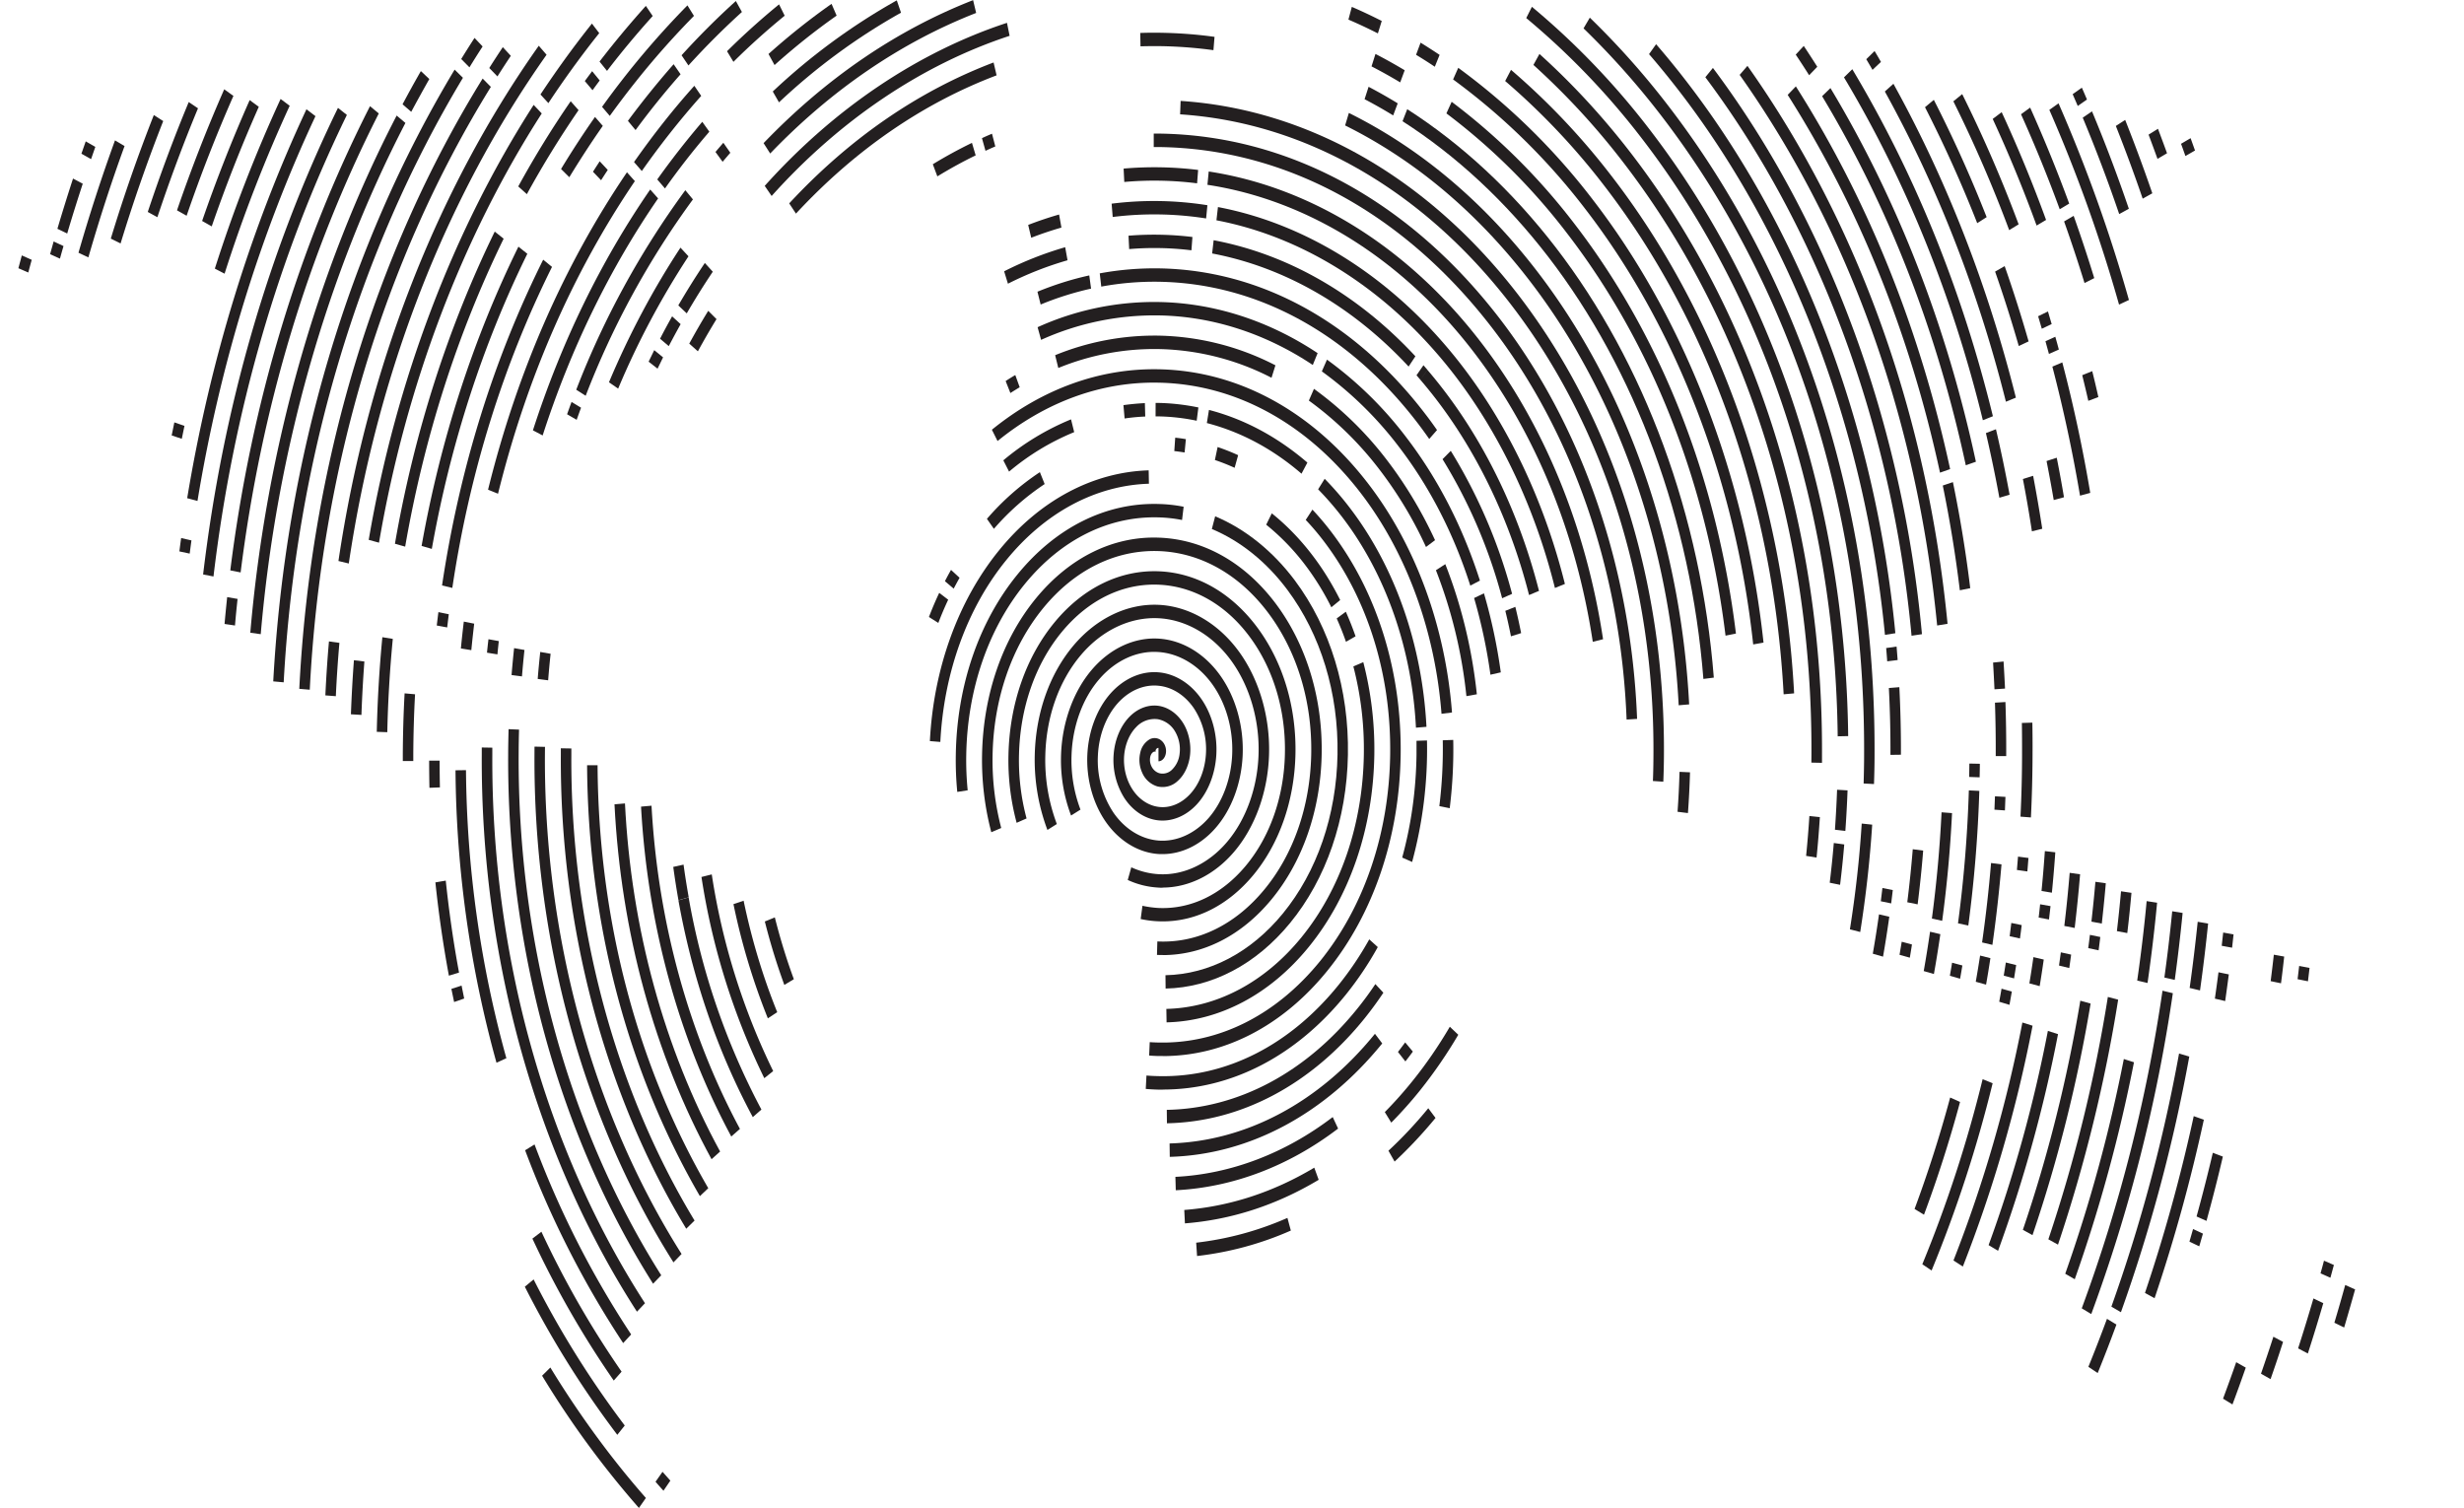<svg width="67" height="41" fill="none" xmlns="http://www.w3.org/2000/svg"><g clip-path="url(#clip0_57_2042)" fill="#231F20"><path d="M38.074 2.24c-.255-.153-.518-.3-.78-.435l.107-.338c.267.137.534.287.795.443l-.122.329v.002zm8.846 15.044c-.51-4.162-2.004-7.95-4.32-10.954a16.947 16.947 0 00-3.27-3.247l.143-.315a17.27 17.27 0 013.33 3.306c2.358 3.059 3.88 6.916 4.4 11.153l-.283.057zM19.032 32.525c-1.984-3.418-3.043-7.468-3.068-11.717h.285c.023 4.168 1.064 8.146 3.01 11.5l-.229.217h.002zm-.056-22.973l-.234-.209c.165-.302.338-.602.516-.891l.225.225a19.36 19.36 0 00-.506.875h-.001zm2.667-3.744l-.183-.278c1.637-1.764 3.507-3.053 5.557-3.831l.082.35c-2.014.763-3.85 2.028-5.456 3.76zm11.351-4.444a12.015 12.015 0 00-1.494-.11c-.163 0-.326 0-.488.006l-.007-.364c.166-.006.332-.008.498-.006.507.006 1.02.042 1.522.112l-.03.362h-.001zm4.888 1.774a13.08 13.08 0 00-.777-.441l.109-.337c.265.139.532.29.792.45l-.124.33v-.002z"/><path d="M46.318 18.461c-.341-4.312-1.84-8.39-4.224-11.485-1.154-1.497-2.486-2.736-3.957-3.68l.128-.327c1.499.962 2.855 2.225 4.032 3.751 2.428 3.152 3.958 7.31 4.304 11.705l-.283.036zM19.348 31.52c-1.554-2.85-2.466-6.187-2.639-9.65l.285-.024c.169 3.395 1.064 6.668 2.587 9.465l-.233.209z"/><path d="M45.646 19.177c-.225-4.342-1.666-8.446-4.06-11.553-1.425-1.852-3.112-3.27-5.01-4.213l.102-.34c1.936.96 3.656 2.406 5.112 4.297 2.44 3.17 3.91 7.355 4.141 11.785l-.285.024zm.252 2.931l-.283-.035c.026-.359.044-.725.054-1.086l.285.013c-.01.368-.029.74-.056 1.106v.002zm-26.013 8.795c-1.43-2.658-2.277-5.759-2.454-8.97l.285-.025c.173 3.147 1.005 6.185 2.404 8.788l-.235.207zm5.603-26.107l-.123-.33a12.51 12.51 0 011.064-.581l.101.34c-.352.17-.701.363-1.042.571zm1.309-.696l-.096-.343c.09-.043.182-.083.273-.121l.09.346c-.09.038-.179.077-.267.119z"/><path d="M45.23 21.255l-.285-.019c.01-.24.014-.481.015-.715.03-4.608-1.347-8.957-3.88-12.248-2.389-3.105-5.582-4.94-8.991-5.164l.014-.365c3.481.23 6.74 2.102 9.18 5.272 2.586 3.361 3.992 7.804 3.962 12.506-.001.24-.007.487-.017.733h.001zm-24.76 9.121c-.963-1.794-1.643-3.776-2.023-5.896l.278-.08a19.38 19.38 0 001.979 5.77l-.235.206z"/><path d="M18.449 24.48a20.684 20.684 0 01-.142-.908l.28-.062c.04.296.088.595.14.888l-.278.08v.002zm25.781-4.913c-.155-4.004-1.453-7.785-3.656-10.65-2.408-3.134-5.631-4.88-9.075-4.919h-.127v-.366h.13c3.52.04 6.814 1.825 9.276 5.029 2.25 2.928 3.578 6.794 3.737 10.886l-.285.018v.002zm-23.447 9.751a19.008 19.008 0 01-1.709-5.472l.28-.07a18.55 18.55 0 001.67 5.348l-.243.194h.002z"/><path d="M32.551 4.985a9.248 9.248 0 00-1.98-.037l-.018-.364a9.678 9.678 0 012.026.037l-.028.362v.002zM43.31 17.45c-.453-2.985-1.574-5.71-3.242-7.883-1.928-2.512-4.498-4.125-7.236-4.542l.035-.362c2.802.428 5.432 2.077 7.405 4.647 1.709 2.224 2.855 5.016 3.318 8.071l-.28.07zM20.879 27.69a18.172 18.172 0 01-.935-3.106l.276-.093c.218 1.047.524 2.067.914 3.031l-.254.167-.001.002zm7.162-21.224l-.083-.35a9.75 9.75 0 01.84-.283l.064.355a9.573 9.573 0 00-.82.276v.002zm4.757-.526a9.107 9.107 0 00-2.542-.04l-.029-.362a9.25 9.25 0 012.604.042l-.035.362.002-.002z"/><path d="M42.281 15.988c-.537-2.158-1.478-4.155-2.719-5.775-1.731-2.257-4.034-3.756-6.485-4.223l.041-.36c2.512.477 4.872 2.015 6.646 4.328 1.273 1.66 2.236 3.707 2.788 5.92l-.272.11h.001zM21.327 26.78a17.295 17.295 0 01-.53-1.724l.272-.111c.143.57.317 1.137.517 1.68l-.258.156h-.001zm6.081-19.064l-.104-.339a9.54 9.54 0 011.66-.655l.064.355a9.25 9.25 0 00-1.62.637v.002zm4.99-.91a8.216 8.216 0 00-1.694-.033l-.018-.364a8.655 8.655 0 011.738.035l-.027.362h.001z"/><path d="M38.303 9.968c-1.522-1.639-3.37-2.702-5.343-3.076l.041-.36c2.026.382 3.922 1.473 5.486 3.156l-.184.278v.002zm.318.357l-.104-.121.189-.273.107.124-.192.27zm2.956 5.853c-.506-1.986-1.378-3.824-2.522-5.317a12.68 12.68 0 00-.434-.535l.192-.269c.152.178.302.363.445.55 1.175 1.533 2.07 3.42 2.59 5.46l-.271.113v-.002zm-3.656 15.406l-.167-.295c.379-.351.743-.74 1.083-1.155l.197.264c-.35.426-.725.825-1.114 1.188l.001-.002zm-5.371 2.568l-.024-.362a8.592 8.592 0 002.481-.674l.093.344a8.754 8.754 0 01-2.549.692h-.001zM28.297 8.28l-.087-.348c.46-.189.934-.339 1.409-.443l.049.359a8.32 8.32 0 00-1.37.432z"/><path d="M38.862 11.935a12.154 12.154 0 00-.312-.428C36.683 9.065 34.178 7.7 31.5 7.661a7.925 7.925 0 00-1.555.132l-.041-.36a8.218 8.218 0 011.598-.136c2.755.04 5.33 1.444 7.251 3.956.109.14.216.289.322.44l-.213.244v-.002zm1.983 4.331a14.063 14.063 0 00-1.62-3.78l.224-.227a14.497 14.497 0 011.667 3.888l-.27.12zm.241 1.038a15.899 15.899 0 00-.154-.695l.272-.108c.058.234.11.474.158.714l-.276.087v.002zm-3.256 13.22l-.175-.285c.267-.271.527-.562.771-.868.36-.448.695-.937.997-1.453l.23.218a12.883 12.883 0 01-1.026 1.495c-.25.313-.518.613-.795.893h-.001zm-5.61 2.741l-.018-.365c1.229-.095 2.417-.481 3.535-1.15l.12.33c-1.15.689-2.373 1.086-3.638 1.185z"/><path d="M35.696 9.924c-1.289-.86-2.74-1.326-4.197-1.348a7.5 7.5 0 00-3.19.665l-.095-.344a7.688 7.688 0 013.288-.685c1.5.024 2.997.504 4.326 1.39l-.132.324v-.002zm4.284 6c-.45-1.41-1.102-2.678-1.937-3.769a9.97 9.97 0 00-2.1-2.057l.14-.319a10.23 10.23 0 012.163 2.122c.86 1.125 1.53 2.432 1.996 3.886l-.263.137h.001zm.547 2.42a14.58 14.58 0 00-.444-2.083l.268-.128c.203.695.358 1.419.458 2.149l-.28.064-.002-.002zm-2.312 10.518l-.202-.258c.066-.086.131-.172.196-.26l.209.25c-.066.089-.133.179-.202.266l-.001.002zm-6.244 3.502l-.01-.364c1.503-.075 2.983-.637 4.278-1.626l.146.313c-1.336 1.02-2.863 1.6-4.415 1.677h.002zm-4.497-21.677l-.129-.326c.086-.057.173-.11.262-.163l.12.332a9.599 9.599 0 00-.253.157z"/><path d="M34.573 10.271a6.975 6.975 0 00-3.074-.78 6.897 6.897 0 00-2.722.515l-.086-.348a7.143 7.143 0 012.812-.532 7.205 7.205 0 013.178.807l-.106.338h-.002zm4.202 4.602a10.955 10.955 0 00-1.24-2.072 9.221 9.221 0 00-1.945-1.909l.139-.319a9.479 9.479 0 012.012 1.974c.49.646.922 1.365 1.28 2.141l-.246.185zm1.099 4.055a13.116 13.116 0 00-.829-3.423l.255-.165c.438 1.115.727 2.305.858 3.538l-.282.05h-.002zm-8.066 12.528l-.005-.364c2.09-.06 4.073-1.12 5.584-2.982l.198.262c-1.563 1.925-3.613 3.022-5.775 3.084h-.002z"/><path d="M39.197 19.41c-.172-2.232-.94-4.35-2.166-5.963-1.462-1.923-3.427-3.003-5.532-3.042-1.55-.031-3.063.522-4.374 1.587l-.154-.307c1.36-1.106 2.929-1.675 4.532-1.644 2.181.04 4.217 1.159 5.732 3.152 1.272 1.673 2.07 3.868 2.247 6.18l-.284.036h-.001zm.223 2.566l-.282-.057a12.691 12.691 0 00.093-1.79l.285-.01a12.993 12.993 0 01-.096 1.857zm-7.689 8.567l-.004-.365c1.941-.036 3.781-1.014 5.179-2.75.172-.212.338-.438.492-.67l.218.235a9.744 9.744 0 01-.511.698c-1.45 1.8-3.36 2.813-5.374 2.852z"/><path d="M27.438 12.823l-.156-.306a6.982 6.982 0 011.841-1.114l.086.347a6.647 6.647 0 00-1.77 1.073zm3.142-1.444l-.032-.363c.192-.027.388-.045.583-.055l.01.365a5.21 5.21 0 00-.56.053h-.001zm1.96.061a5.543 5.543 0 00-1.041-.118h-.077l.001-.366h.08c.363.007.726.05 1.083.123l-.046.36zm2.85 1.44c-.782-.674-1.649-1.137-2.574-1.377l.058-.357c.962.25 1.862.733 2.676 1.432l-.16.302zm3.112 6.907c-.108-2.131-.812-4.152-1.979-5.692a8.357 8.357 0 00-.681-.79l.178-.286c.249.253.488.53.708.822 1.215 1.602 1.945 3.705 2.06 5.922l-.286.023zm-.104 3.651l-.27-.12c.247-.903.377-1.844.389-2.801v-.374l.285-.009a11.703 11.703 0 01-.404 3.302v.002zm-6.78 6.19h-.119a5.49 5.49 0 01-.344-.019l.019-.364c.11.009.22.014.33.016 1.834.043 3.573-.842 4.896-2.482a8.78 8.78 0 00.832-1.237l.232.21a9.049 9.049 0 01-.865 1.289c-1.35 1.671-3.114 2.585-4.981 2.585v.002zm-6.103-12.69l-.256-.161a9.39 9.39 0 01.28-.657l.244.187a8.893 8.893 0 00-.268.63v.001zm.417-.933l-.238-.202a7.49 7.49 0 01.166-.307l.232.214c-.054.097-.107.196-.159.294h-.001zm1.094-1.625l-.19-.272a7.008 7.008 0 011.44-1.27l.13.324a6.791 6.791 0 00-1.38 1.217zm5.184-2.077a7.047 7.047 0 00-.279-.038l.025-.364c.097.01.195.023.29.04l-.035.362zm1.361.417a5.448 5.448 0 00-.536-.212l.074-.353c.187.064.375.137.558.222l-.096.344z"/><path d="M31.618 28.714h-.12a3.77 3.77 0 01-.251-.013l.016-.364c.08.005.159.009.239.01 1.642.037 3.203-.748 4.392-2.212 1.2-1.481 1.877-3.475 1.907-5.616.03-2.162-.605-4.214-1.784-5.776a7.091 7.091 0 00-.512-.606l.182-.28c.186.198.365.41.534.634 1.233 1.633 1.896 3.776 1.865 6.035-.032 2.239-.74 4.324-1.995 5.872-1.214 1.498-2.8 2.318-4.475 2.318l.002-.002zm-6.048-8.54l-.285-.023c.1-1.975.767-3.815 1.877-5.182 1.102-1.359 2.549-2.133 4.072-2.18l.007.364c-1.452.045-2.83.785-3.882 2.08-1.06 1.302-1.695 3.058-1.79 4.941z"/><path d="M36.201 16.512a7.295 7.295 0 00-.691-1.123 6.28 6.28 0 00-1.08-1.122l.152-.309c.414.331.796.729 1.134 1.179.272.36.515.758.726 1.179l-.24.196zm.399.941a8.076 8.076 0 00-.253-.637l.248-.182c.098.218.186.443.265.668l-.26.149v.002zm-4.879 10.344l-.006-.364c1.374-.033 2.678-.725 3.673-1.946 1.065-1.307 1.667-3.072 1.697-4.968a8.955 8.955 0 00-.285-2.398l.27-.116a9.45 9.45 0 01.3 2.521c-.032 1.993-.665 3.85-1.784 5.224-1.048 1.287-2.42 2.014-3.865 2.049v-.002zm-5.691-6.264a8.884 8.884 0 01-.04-1.016c.03-1.873.626-3.612 1.679-4.9 1.04-1.275 2.404-1.954 3.836-1.913.226.005.455.03.68.075l-.043.36a3.84 3.84 0 00-.644-.071c-1.356-.037-2.647.606-3.632 1.812-.996 1.221-1.562 2.87-1.592 4.646-.006.32.007.644.039.963l-.284.044z"/><path d="M31.695 26.881l-.004-.364c1.191-.024 2.325-.62 3.192-1.678.929-1.135 1.457-2.67 1.486-4.322.03-1.673-.456-3.264-1.365-4.481-.564-.755-1.273-1.326-2.052-1.652l.09-.345c.821.344 1.571.948 2.167 1.744.962 1.287 1.475 2.971 1.443 4.741-.031 1.75-.59 3.376-1.575 4.576-.919 1.122-2.12 1.754-3.385 1.78l.003.002z"/><path d="M31.618 25.968c-.04 0-.08 0-.12-.002h-.038l.01-.366h.035c1.07.042 2.09-.461 2.872-1.41.795-.96 1.247-2.265 1.277-3.673.03-1.428-.38-2.79-1.155-3.833-.786-1.058-1.852-1.662-3.001-1.7-1.166-.037-2.276.51-3.126 1.544-.862 1.05-1.353 2.468-1.382 3.998a7.273 7.273 0 00.235 1.988l-.27.115a7.73 7.73 0 01-.251-2.112c.031-1.627.552-3.138 1.47-4.254.905-1.1 2.088-1.688 3.33-1.644 1.225.04 2.36.685 3.2 1.814.827 1.115 1.265 2.568 1.234 4.095-.032 1.505-.517 2.901-1.366 3.93-.808.98-1.854 1.512-2.956 1.512l.002-.002z"/><path d="M31.618 25.053a2.744 2.744 0 01-.601-.064l.048-.36a2.8 2.8 0 00.441.06c.88.038 1.718-.369 2.366-1.145.658-.789 1.038-1.865 1.066-3.027.03-1.185-.306-2.316-.946-3.187-.651-.886-1.538-1.393-2.494-1.432-.976-.038-1.905.416-2.62 1.278-.725.875-1.142 2.065-1.17 3.352a6.114 6.114 0 00.206 1.726l-.27.119a6.542 6.542 0 01-.222-1.856c.032-1.382.48-2.664 1.262-3.606.77-.929 1.774-1.417 2.824-1.377 1.034.04 1.99.59 2.693 1.545.692.94 1.055 2.165 1.024 3.447-.032 1.261-.443 2.427-1.157 3.282-.673.805-1.538 1.245-2.449 1.245h-.001z"/><path d="M31.612 24.138c-.038 0-.079 0-.117-.004a2.254 2.254 0 01-.83-.207l.097-.344c.239.11.49.172.746.187.674.038 1.354-.282 1.858-.877.516-.608.828-1.475.856-2.382.03-.926-.24-1.85-.737-2.538-.508-.703-1.233-1.126-1.989-1.163-.772-.037-1.542.332-2.112 1.01-.591.703-.932 1.665-.96 2.704a4.94 4.94 0 00.313 1.882l-.256.161a5.421 5.421 0 01-.344-2.056c.031-1.138.405-2.189 1.052-2.958.626-.743 1.47-1.147 2.317-1.107.83.04 1.628.505 2.188 1.278.548.757.845 1.779.813 2.8-.031 1.002-.376 1.963-.947 2.634-.53.625-1.235.976-1.948.976v.004z"/><path d="M31.612 23.224c-.04 0-.08 0-.12-.003-.549-.04-1.068-.361-1.428-.88-.348-.503-.53-1.169-.497-1.83.032-.64.264-1.246.636-1.662.361-.402.836-.61 1.306-.567.454.04.882.313 1.174.747.282.419.424.968.39 1.508-.033.52-.227 1.009-.533 1.338-.294.317-.679.474-1.054.43-.36-.042-.696-.267-.92-.617a1.94 1.94 0 01-.283-1.186c.033-.4.19-.769.431-1.014.228-.232.522-.339.804-.293.266.044.508.222.666.487.147.25.21.568.173.866-.035.28-.156.53-.332.686a.598.598 0 01-.555.149.654.654 0 01-.41-.368.839.839 0 01-.053-.553.544.544 0 01.25-.357.283.283 0 01.32.03c.09.072.14.199.128.323-.013.138-.101.242-.204.242v-.364c-.045 0-.075.04-.08.08 0 .017.002.028.005.03-.013-.012-.036-.015-.062 0-.038.02-.07.067-.085.127a.398.398 0 00.028.257c.046.099.128.17.224.196a.36.36 0 00.332-.092.709.709 0 00.213-.445.954.954 0 00-.119-.59.687.687 0 00-.474-.343.684.684 0 00-.59.216c-.18.183-.299.463-.325.767-.027.324.053.657.22.917.175.274.44.452.725.485.301.037.609-.092.845-.346.25-.267.407-.665.433-1.09a2.035 2.035 0 00-.323-1.24c-.243-.36-.598-.588-.978-.62-.395-.037-.794.138-1.098.477-.315.353-.512.868-.538 1.411a2.578 2.578 0 00.425 1.567c.31.447.758.721 1.23.756.488.035.98-.187 1.352-.61.382-.437.617-1.068.644-1.735.029-.684-.165-1.374-.53-1.89-.375-.531-.916-.857-1.483-.892-.584-.039-1.169.234-1.605.743-.45.522-.723 1.272-.75 2.058a3.786 3.786 0 00.243 1.484l-.256.161a4.268 4.268 0 01-.272-1.662c.031-.88.339-1.724.843-2.31.492-.573 1.151-.879 1.811-.838.642.04 1.255.408 1.681 1.012.416.588.635 1.373.603 2.154-.032.762-.3 1.485-.74 1.986-.397.454-.915.707-1.44.707h.002zM18.66 33.411c-2.226-3.674-3.436-8.252-3.41-12.892v-.172l.286.005v.169c-.027 4.558 1.163 9.057 3.35 12.667l-.227.223zm-.78-23.387l-.243-.19.153-.313.24.196-.15.307zm.305-.613l-.237-.201c.106-.205.216-.41.328-.608l.232.212c-.11.196-.218.398-.323.597zm.489-.89l-.23-.217c.23-.394.472-.782.722-1.154l.216.238c-.246.366-.484.747-.708 1.133zm2.308-3.192l-.188-.275c1.886-2.103 4.164-3.637 6.587-4.433l.072.353c-2.38.782-4.618 2.288-6.471 4.355zM37.466.908a13.65 13.65 0 00-.8-.375l.092-.346c.272.117.547.247.814.383l-.105.338h-.001zm1.548.906a13.06 13.06 0 00-.509-.324l.123-.33c.174.107.347.219.517.332l-.131.324v-.002zm8.658 15.708c-.48-4.439-2.1-8.644-4.566-11.84a17.654 17.654 0 00-3.594-3.522l.14-.316a17.92 17.92 0 013.656 3.582c2.509 3.251 4.158 7.529 4.645 12.047l-.282.05h.001z"/><path d="M18.313 34.326c-2.464-3.899-3.806-8.803-3.78-13.807l.001-.218.285.007-.002.214c-.025 4.92 1.293 9.742 3.716 13.575l-.222.23h.002zm-3.408-15.828l-.284-.037c.019-.241.043-.489.069-.734l.282.05a25.59 25.59 0 00-.067.72zm1.905-7.93l-.251-.174c.547-1.3 1.201-2.53 1.944-3.66l.218.235a22.303 22.303 0 00-1.912 3.597v.002zm4.133-6.394l-.18-.282C22.457 2.129 24.373.82 26.46.004l.083.348c-2.052.803-3.936 2.09-5.6 3.822zM48.5 18.879c-.28-5.206-2.016-10.123-4.889-13.843a18.921 18.921 0 00-2.683-2.833l.159-.304a19.23 19.23 0 012.728 2.88c2.92 3.781 4.685 8.78 4.97 14.074l-.285.026z"/><path d="M17.759 34.907c-2.568-4.062-3.968-9.171-3.941-14.387 0-.23.006-.463.011-.693l.285.012c-.007.228-.01.454-.011.681-.026 5.131 1.35 10.16 3.877 14.156l-.221.229v.002zm-3.566-16.515l-.283-.037c.02-.243.043-.489.069-.732l.282.05c-.026.239-.048.479-.068.72v-.001zm1.487-6.977l-.26-.151c.04-.112.08-.224.122-.335l.258.157c-.042.11-.08.22-.12.33zm.244-.655l-.255-.163a23.401 23.401 0 012.966-5.425l.207.25a23.01 23.01 0 00-2.916 5.338h-.002zm3.725-6.361l-.194-.267c.07-.084.142-.167.214-.25l.19.272c-.07.08-.14.163-.21.245zm1.533-1.616l-.169-.295A17.159 17.159 0 0124.385.01l.115.335a16.836 16.836 0 00-3.318 2.438zM49.54 20.742l-.286-.006.002-.216c.03-6.073-1.794-11.803-5.138-16.132a19.915 19.915 0 00-2.422-2.623l.164-.298c.878.79 1.707 1.687 2.463 2.665 3.396 4.399 5.25 10.22 5.22 16.39v.22h-.004zm-.145 2.576l-.284-.046c.036-.359.066-.723.089-1.084l.285.03c-.023.366-.053.735-.09 1.102v-.002z"/><path d="M17.32 35.666c-2.747-4.256-4.247-9.636-4.22-15.145v-.196l.287.005v.194c-.029 5.426 1.446 10.722 4.151 14.912l-.22.232.001-.002zm-3.794-17.873l-.284-.046c.012-.122.025-.243.04-.366l.281.051c-.013.12-.026.24-.037.361zm1.229-5.953l-.264-.139c.775-2.4 1.847-4.602 3.189-6.548l.215.242c-1.32 1.917-2.376 4.084-3.14 6.447v-.002zm3.327-6.716l-.21-.245a22.59 22.59 0 011.224-1.567l.192.269a20.584 20.584 0 00-1.204 1.541l-.002.002zm2.978-3.357l-.163-.299c.55-.492 1.126-.951 1.714-1.363l.138.32c-.579.406-1.147.859-1.688 1.344v-.002zM49.97 20.02C49.9 13.89 48 8.11 44.625 3.74A20.428 20.428 0 0041.501.491l.154-.306a20.759 20.759 0 013.172 3.299c3.428 4.435 5.355 10.306 5.428 16.531l-.285.006zm.208 2.574l-.283-.033c.025-.36.045-.726.058-1.087l.285.017c-.013.366-.034.737-.06 1.103zm-.143 1.465l-.282-.057c.044-.36.081-.723.111-1.08l.284.039c-.03.362-.069.732-.113 1.096v.002zM16.945 36.52a26.136 26.136 0 01-2.666-5.243l.256-.158a25.695 25.695 0 002.627 5.166l-.218.236.001-.002zM13.5 28.895a30.532 30.532 0 01-1.114-7.95l.285-.004a30.14 30.14 0 001.098 7.833l-.269.123v-.002zm-.684-11.217l-.284-.046c.024-.244.05-.487.08-.73l.282.056c-.028.24-.055.48-.078.72z"/><path d="M13.543 13.425l-.272-.11c.79-3.197 2.06-6.1 3.777-8.63l.215.24c-1.69 2.49-2.942 5.352-3.721 8.5h.001zm3.909-8.775l-.212-.244c.26-.37.531-.735.808-1.085.268-.339.548-.672.832-.988l.187.274a22.585 22.585 0 00-1.615 2.043zm2.492-2.967l-.175-.29c.454-.45.93-.878 1.415-1.274l.153.308c-.477.39-.947.81-1.393 1.254v.002zM50.96 21.319l-.285-.015c.007-.264.013-.527.013-.785.03-6.563-1.943-12.752-5.557-17.427A21.801 21.801 0 0043.059.771L43.23.48a21.96 21.96 0 012.102 2.356c3.666 4.745 5.67 11.025 5.64 17.684 0 .262-.006.53-.015.799h.002zm-.378 4.023l-.28-.073c.151-.947.26-1.915.321-2.876l.285.03a31.54 31.54 0 01-.326 2.919zM16.689 37.539a26.167 26.167 0 01-2.212-3.86l.245-.187a25.813 25.813 0 002.18 3.805l-.213.242zm-4.341-10.293l-.074-.357.277-.09.071.352-.274.095zm-.142-.716a32.547 32.547 0 01-.367-2.537l.282-.048c.088.837.208 1.679.361 2.5l-.278.085h.002zm-.529-5.109c-.005-.245-.008-.49-.008-.738h.285c0 .242.003.485.008.727l-.285.011zm.482-4.361l-.283-.052c.015-.121.029-.244.045-.364l.282.058c-.014.12-.03.24-.043.359h-.002zm.141-1.074l-.28-.067c.472-3.164 1.397-6.144 2.75-8.858l.24.196c-1.332 2.674-2.246 5.612-2.711 8.73h.001zM16.344 4.9l-.22-.23c.06-.095.121-.19.183-.284l.219.235c-.062.093-.122.186-.182.28zm.938-1.363l-.208-.251a23.703 23.703 0 011.243-1.54l.189.273a21.886 21.886 0 00-1.224 1.518zM18.72 1.78l-.187-.277c.471-.52.968-1.016 1.476-1.475l.165.298c-.501.454-.99.943-1.455 1.455V1.78z"/><path d="M51.255 17.262c-.537-5.563-2.532-10.824-5.617-14.814-.26-.335-.527-.663-.798-.976l.192-.27c.275.318.547.65.809.99 3.13 4.047 5.155 9.383 5.697 15.026l-.283.044zm.061.721c-.008-.12-.018-.241-.028-.362l.283-.04.029.366-.284.035v.001zm.088 2.543v-.005c.003-.603-.012-1.21-.043-1.813l.285-.023c.031.61.046 1.228.043 1.837l-.285.004zm.018 4.038l-.28-.058.044-.36.282.056-.044.364-.002-.002zm-.22 1.448l-.278-.08c.062-.355.119-.714.169-1.07l.28.065c-.05.358-.107.724-.17 1.083l-.001.002zM18.04 40.534c-.072-.08-.144-.161-.215-.244l.19-.27.213.24-.187.274zm-1.255-1.52a26.49 26.49 0 01-2.514-4.027l.239-.198a26.167 26.167 0 002.478 3.972l-.204.255v-.002zm-5.832-18.32v-.174c.003-.554.018-1.114.049-1.667l.284.025c-.03.546-.045 1.099-.048 1.644v.172h-.285zm.789-5.769l-.278-.081c.514-2.89 1.4-5.629 2.633-8.137l.242.194c-1.215 2.473-2.09 5.173-2.597 8.023zM15.48 4.818l-.224-.223c.293-.483.604-.961.923-1.415l.212.243c-.315.449-.62.92-.91 1.395zm1.101-1.666l-.21-.247A23.403 23.403 0 0118.692.146l.178.286a22.69 22.69 0 00-1.636 1.855c-.222.28-.442.573-.654.865h.002z"/><path d="M51.978 17.286c-.523-5.667-2.514-11.06-5.607-15.186l.206-.253c3.136 4.183 5.153 9.65 5.684 15.397l-.283.042zm.166 7.304l-.282-.057c.06-.478.11-.963.149-1.442l.283.038c-.038.485-.09.977-.15 1.46zm-.214 1.45l-.279-.078.06-.355.278.074c-.018.12-.038.24-.058.36v-.002zM17.373 41.002a25.357 25.357 0 01-2.633-3.595l.225-.223a26.346 26.346 0 001.638 2.383c.31.4.631.791.96 1.164l-.191.273.001-.002zM10.53 19.909l-.285-.01c.019-.858.07-1.724.152-2.573l.284.046a34.07 34.07 0 00-.15 2.537zm.489-5.045l-.28-.079c.523-3.014 1.437-5.87 2.714-8.488l.242.193c-1.26 2.582-2.162 5.4-2.678 8.374h.002zm3.306-9.586l-.233-.209c.44-.802.919-1.582 1.426-2.316l.214.242a26.849 26.849 0 00-1.406 2.285l-.001-.002zm1.787-2.825l-.21-.249.199-.269.206.253c-.066.088-.13.176-.195.265zm.394-.525l-.204-.254A25.876 25.876 0 0117.562.16l.186.276a24.332 24.332 0 00-1.244 1.494l.002-.002z"/><path d="M52.674 17.006c-.546-5.603-2.401-10.78-5.37-14.97l.212-.245c3.007 4.246 4.889 9.493 5.441 15.17l-.283.047v-.002zm.137 8.032l-.28-.062c.127-.952.216-1.924.263-2.889l.285.022a34.37 34.37 0 01-.268 2.927v.002zm-.225 1.446l-.277-.08c.063-.354.12-.712.172-1.07l.28.067c-.053.36-.11.724-.175 1.082v.001zM9.827 19.439l-.285-.017c.018-.487.045-.983.082-1.47l.284.035c-.036.482-.063.97-.08 1.452zm.479-4.683l-.28-.077c.738-4.322 2.29-8.413 4.485-11.827l.22.233c-2.167 3.37-3.698 7.406-4.425 11.671zm4.607-11.951l-.217-.236c.42-.634.865-1.252 1.327-1.836l.072-.092.199.26-.072.09a26.61 26.61 0 00-1.31 1.812l.001.002z"/><path d="M52.752 12.852c-.817-3.774-2.21-7.23-4.142-10.272l.222-.231c1.956 3.08 3.368 6.582 4.195 10.406l-.275.097zm.539 3.198a35.716 35.716 0 00-.464-2.848l.276-.093c.195.948.354 1.918.471 2.884l-.282.057h-.001zm.539 5.086l-.286-.01c.003-.12.005-.241.006-.364l.285.006c0 .122-.003.245-.006.368zm-.308 4.03l-.281-.06c.159-1.192.258-2.407.295-3.615l.285.014a36.319 36.319 0 01-.3 3.663v-.002zm-.224 1.446l-.278-.08c.02-.12.042-.236.06-.355l.28.075c-.02.12-.04.24-.062.36zM9.132 18.93l-.285-.022c.023-.489.055-.983.098-1.468l.284.04c-.042.48-.075.966-.097 1.45zm.352-3.608l-.281-.068c.776-5.224 2.66-10.07 5.447-14.01l.212.245C12.11 5.38 10.25 10.164 9.484 15.322zM49.193 2.045a26.93 26.93 0 00-.364-.56l.218-.236c.124.186.248.377.368.567l-.222.23z"/><path d="M53.453 12.651c-.786-3.652-2.1-7.029-3.907-10.035l.227-.221c1.828 3.042 3.158 6.462 3.955 10.16l-.275.096zm.78 6.092a63.154 63.154 0 00-.038-.727l.285-.029c.015.245.028.489.04.736l-.285.02h-.002zm.319 1.817h-.285v-.04a36.92 36.92 0 00-.021-1.414l.285-.017c.016.474.023.956.021 1.432v.04zm-.035 1.476l-.285-.02.014-.364.285.016-.014.368zm-.341 3.656l-.28-.066a37.27 37.27 0 00.244-2.16l.284.038c-.062.73-.145 1.466-.248 2.188zm-.172 1.081l-.28-.078c.042-.236.081-.474.118-.712l.28.07c-.036.24-.075.48-.118.72zm-1.687 6.257l-.257-.157a34.28 34.28 0 00.968-3.03l.269.12a34.459 34.459 0 01-.981 3.067h.001zM8.423 18.754l-.285-.024c.308-6.08 2.031-11.818 4.986-16.594l.223.227c-2.917 4.718-4.62 10.385-4.924 16.393v-.002zm5.103-16.676l-.222-.229c.12-.19.243-.379.368-.567l.218.236a26.16 26.16 0 00-.364.56z"/><path d="M53.917 11.426c-.825-3.377-2.095-6.513-3.776-9.322l.226-.222c1.703 2.845 2.988 6.019 3.823 9.436l-.272.108h-.001zm.449 2.108A36.892 36.892 0 0054 11.776l.273-.104c.138.587.262 1.186.371 1.78l-.278.082zm.859 8.693l-.285-.022a34.95 34.95 0 00.043-1.684c0-.29 0-.579-.005-.863l.285-.009c.005.288.007.58.005.871a37.359 37.359 0 01-.044 1.705l.001.002zm-.098 1.468l-.284-.04.03-.363.284.037c-.01.122-.019.245-.03.366zm-.201 1.823l-.28-.062.045-.36.282.058c-.014.12-.03.241-.047.362v.002zm-.162 1.085l-.279-.075.057-.357.281.07-.057.36-.002.002zm-.124.72l-.278-.085c.021-.119.043-.236.063-.355l.28.079c-.022.12-.042.24-.065.359v.002zm-2.117 7.223l-.252-.17a35.202 35.202 0 001.64-5.032l.272.11a35.49 35.49 0 01-1.66 5.092zM7.715 18.553l-.285-.026c.33-6.066 2.035-11.818 4.932-16.634l.226.222C9.726 6.874 8.04 12.558 7.714 18.55l.001.002zM12.764 1.83l-.223-.226c.119-.192.239-.384.362-.573l.22.232c-.121.187-.24.376-.357.566h-.002zm38.153.07a29.292 29.292 0 00-.17-.29l.226-.222c.059.097.116.196.173.295l-.23.217zm3.627 9.023c-.756-3.013-1.863-5.85-3.292-8.435l.233-.21c1.447 2.614 2.566 5.486 3.33 8.534l-.271.111zm.707 3.524a38.382 38.382 0 00-.245-1.422l.278-.087c.09.475.174.958.248 1.44l-.28.069zm.544 9.826l-.283-.046c.036-.358.066-.723.091-1.085l.284.033a39.29 39.29 0 01-.093 1.098h.001zm-.078.729l-.283-.053c.015-.121.028-.24.04-.361l.283.05-.042.364h.002zm-.255 1.812l-.28-.075c.04-.238.076-.476.11-.714l.281.066c-.035.241-.071.483-.111.723zm-2.089 7.624l-.255-.165a36.835 36.835 0 001.874-6.47l.277.087a37.286 37.286 0 01-1.896 6.548z"/><path d="M7.09 17.244l-.284-.04c.43-5.005 1.806-9.869 3.98-14.062l.238.201c-2.149 4.146-3.51 8.953-3.934 13.9zM11.182 3.04l-.236-.204c.16-.302.328-.606.498-.903l.23.216c-.167.295-.333.595-.492.892zm42.582 3.029a35.43 35.43 0 00-1.42-3.154l.24-.2a35.583 35.583 0 011.436 3.189l-.255.163-.002.002zm1.129 3.338a37.553 37.553 0 00-.643-2.022l.26-.149c.234.668.453 1.357.651 2.047l-.268.126v-.002zm.952 4.193a42.963 42.963 0 00-.196-1.064l.277-.09c.07.351.136.714.197 1.075l-.279.076.001.002zm.569 11.632l-.282-.055c.057-.476.106-.96.146-1.444l.283.039c-.04.487-.09.979-.147 1.46zm-.146 1.09l-.28-.068.05-.359.28.062-.051.363v.002zM54.33 34.01l-.257-.154a37.952 37.952 0 001.612-5.825l.276.088a38.606 38.606 0 01-1.63 5.89zM6.39 17.008l-.284-.042c.021-.244.046-.487.071-.73l.283.049c-.026.24-.05.481-.07.723z"/><path d="M6.544 15.565l-.282-.056c.567-4.53 1.844-8.776 3.799-12.622l.239.198c-1.932 3.802-3.196 8.001-3.757 12.48h.001zm48.089-9.308a36.29 36.29 0 00-1.518-3.502l.24-.196A36.537 36.537 0 0154.89 6.1l-.258.158h.002zm.887 2.682l-.1-.34.267-.13.101.343-.268.127zm.194.685l-.095-.345.268-.122c.033.115.065.23.096.348l-.27.119zm.845 3.854a40.652 40.652 0 00-.752-3.509l.27-.115a40.12 40.12 0 01.76 3.548l-.279.076zm.592 11.635l-.282-.053c.04-.359.078-.723.108-1.083l.283.04c-.031.364-.069.734-.109 1.096zm-.088.727l-.281-.06c.016-.12.032-.24.046-.36l.282.058c-.014.12-.03.243-.046.364l-.001-.002zm-1.796 7.745l-.262-.145c.681-2 1.207-4.096 1.562-6.23l.28.078a40.124 40.124 0 01-1.581 6.299v-.002z"/><path d="M5.805 15.675l-.282-.055c.538-4.53 1.773-8.8 3.667-12.687l.242.192c-1.873 3.846-3.094 8.069-3.627 12.55zm49.574-9.541a37.989 37.989 0 00-1.194-2.9l.244-.184c.437.946.844 1.933 1.207 2.93l-.259.154h.002zm1.406 4.766a40.731 40.731 0 00-.166-.698l.272-.11c.059.234.114.469.167.705l-.273.102zm1.059 14.471l-.282-.053c.042-.359.08-.723.112-1.083l.284.042c-.033.362-.07.732-.114 1.094zm-1.884 8.472l-.262-.145a40.778 40.778 0 001.618-6.59l.28.074a41.358 41.358 0 01-1.636 6.661zM5.158 15.053l-.28-.06c.015-.122.03-.242.048-.363l.28.064c-.017.119-.032.24-.048.359z"/><path d="M5.37 13.621l-.28-.075C5.709 9.808 6.8 6.25 8.333 2.971l.245.187C7.06 6.402 5.98 9.922 5.37 13.62zM56.007 5.69a38.783 38.783 0 00-1.052-2.583l.248-.181c.38.847.738 1.726 1.062 2.61l-.258.154zm.675 2.008a41 41 0 00-.556-1.677l.26-.152c.198.558.387 1.128.56 1.693l-.264.134v.002zm1.712 19.03l-.28-.066c.103-.714.19-1.44.257-2.16l.284.044c-.069.727-.156 1.46-.26 2.182zm-1.977 8.056l-.26-.15a41.5 41.5 0 001.593-5.838l.276.088a41.96 41.96 0 01-1.61 5.9zM4.945 11.932l-.277-.092.073-.355.275.095-.073.352h.002zm1.161-4.491l-.264-.137A40.307 40.307 0 017.63 2.691l.247.185a39.88 39.88 0 00-1.77 4.565zm51.514.841a41.088 41.088 0 00-1.895-5.294l.25-.178a41.591 41.591 0 011.914 5.347l-.268.125h-.001zm1.513 18.362l-.28-.064c.082-.593.154-1.2.213-1.802l.283.046a47.42 47.42 0 01-.214 1.82h-.002zm-2.269 9.086l-.258-.155a42.824 42.824 0 002.196-8.637l.281.068a43.282 43.282 0 01-2.218 8.724h-.001zM5.756 6.155l-.26-.147a41.832 41.832 0 011.293-3.286l.248.182a40.998 40.998 0 00-1.28 3.252v-.001zM56.497 2.88l-.138-.319.25-.177c.047.106.093.214.139.322l-.251.176V2.88zm1.128 2.943a42 42 0 00-.992-2.623l.252-.172c.36.862.697 1.754 1.002 2.649l-.262.144v.002zM59.82 26.93l-.28-.067c.084-.596.157-1.202.219-1.799l.283.048a48.975 48.975 0 01-.22 1.817h-.002zm-2.149 8.75l-.259-.151a43.735 43.735 0 001.84-6.883l.278.083a44.258 44.258 0 01-1.859 6.952zm-.631 1.654l-.254-.169c.175-.43.345-.869.506-1.305l.257.156c-.161.44-.333.884-.51 1.32v-.002zM5.073 5.865l-.26-.146a42.472 42.472 0 011.284-3.291l.25.18a41.63 41.63 0 00-1.272 3.257h-.002zm53.19-.463a43.685 43.685 0 00-.73-1.977l.254-.164c.26.655.508 1.325.738 1.995l-.262.146zm2.431 20.367l-.282-.052.04-.36.282.05-.04.363v-.001zm-.188 1.451l-.28-.066c.034-.238.067-.477.098-.717l.281.058a61.8 61.8 0 01-.099.725zm-1.919 8.08l-.262-.144a44.79 44.79 0 001.326-4.807l.275.097a44.974 44.974 0 01-1.339 4.852v.002zM4.28 5.906l-.262-.143c.337-1.012.71-2.017 1.114-2.988l.252.17c-.4.962-.77 1.957-1.104 2.959v.002zM58.666 4.32c-.08-.22-.16-.439-.243-.659l.256-.159c.083.222.166.443.246.665l-.259.153zm1.332 28.877l-.27-.12c.158-.572.306-1.154.442-1.732l.273.104a47.153 47.153 0 01-.445 1.748zm-.196.692l-.268-.128.099-.343.268.125-.1.346zM3.28 6.62l-.267-.132c.346-1.139.74-2.268 1.17-3.36l.255.164a44.943 44.943 0 00-1.159 3.327zm56.145-2.378c-.038-.11-.079-.222-.119-.332l.26-.153.12.335-.26.15zm2.601 22.495l-.283-.059c.03-.24.06-.48.086-.719l.282.051c-.027.244-.055.485-.087.727h.002zM2.401 6.998l-.267-.126c.296-1.03.631-2.06.993-3.055l.26.154c-.36.986-.69 2.006-.984 3.027H2.4zm60.356 19.684l-.282-.057.043-.36.282.053-.043.364zM1.631 7.033l-.269-.122.097-.346.268.126a25.51 25.51 0 00-.097.342h.001zm.196-.684l-.266-.128c.135-.456.278-.916.425-1.366l.264.14c-.146.448-.29.903-.423 1.356v-.002zm.648-2.023l-.261-.147.117-.335.261.15-.116.334-.001-.002zm58.23 33.863l-.257-.158a51.3 51.3 0 00.358-.992l.26.148c-.117.335-.238.672-.362 1.002h.001zM.77 7.41L.5 7.293l.093-.348.27.12C.83 7.18.8 7.294.77 7.407v.002zM61.74 37.5l-.26-.148c.116-.335.23-.673.337-1.005l.263.14a38.87 38.87 0 01-.34 1.013zm1.629-2.756l-.27-.121c.032-.113.064-.229.094-.344l.269.117-.095.348h.002zm-.616 2.059l-.264-.14c.145-.448.284-.903.417-1.357l.268.128c-.133.457-.274.917-.42 1.369h-.001zm.988-.707l-.266-.13c.103-.344.202-.688.295-1.026l.269.12c-.095.34-.195.688-.298 1.036z"/></g><defs><clipPath id="clip0_57_2042"><path fill="#fff" transform="translate(.5 .002)" d="M0 0h66v41H0z"/></clipPath></defs></svg>